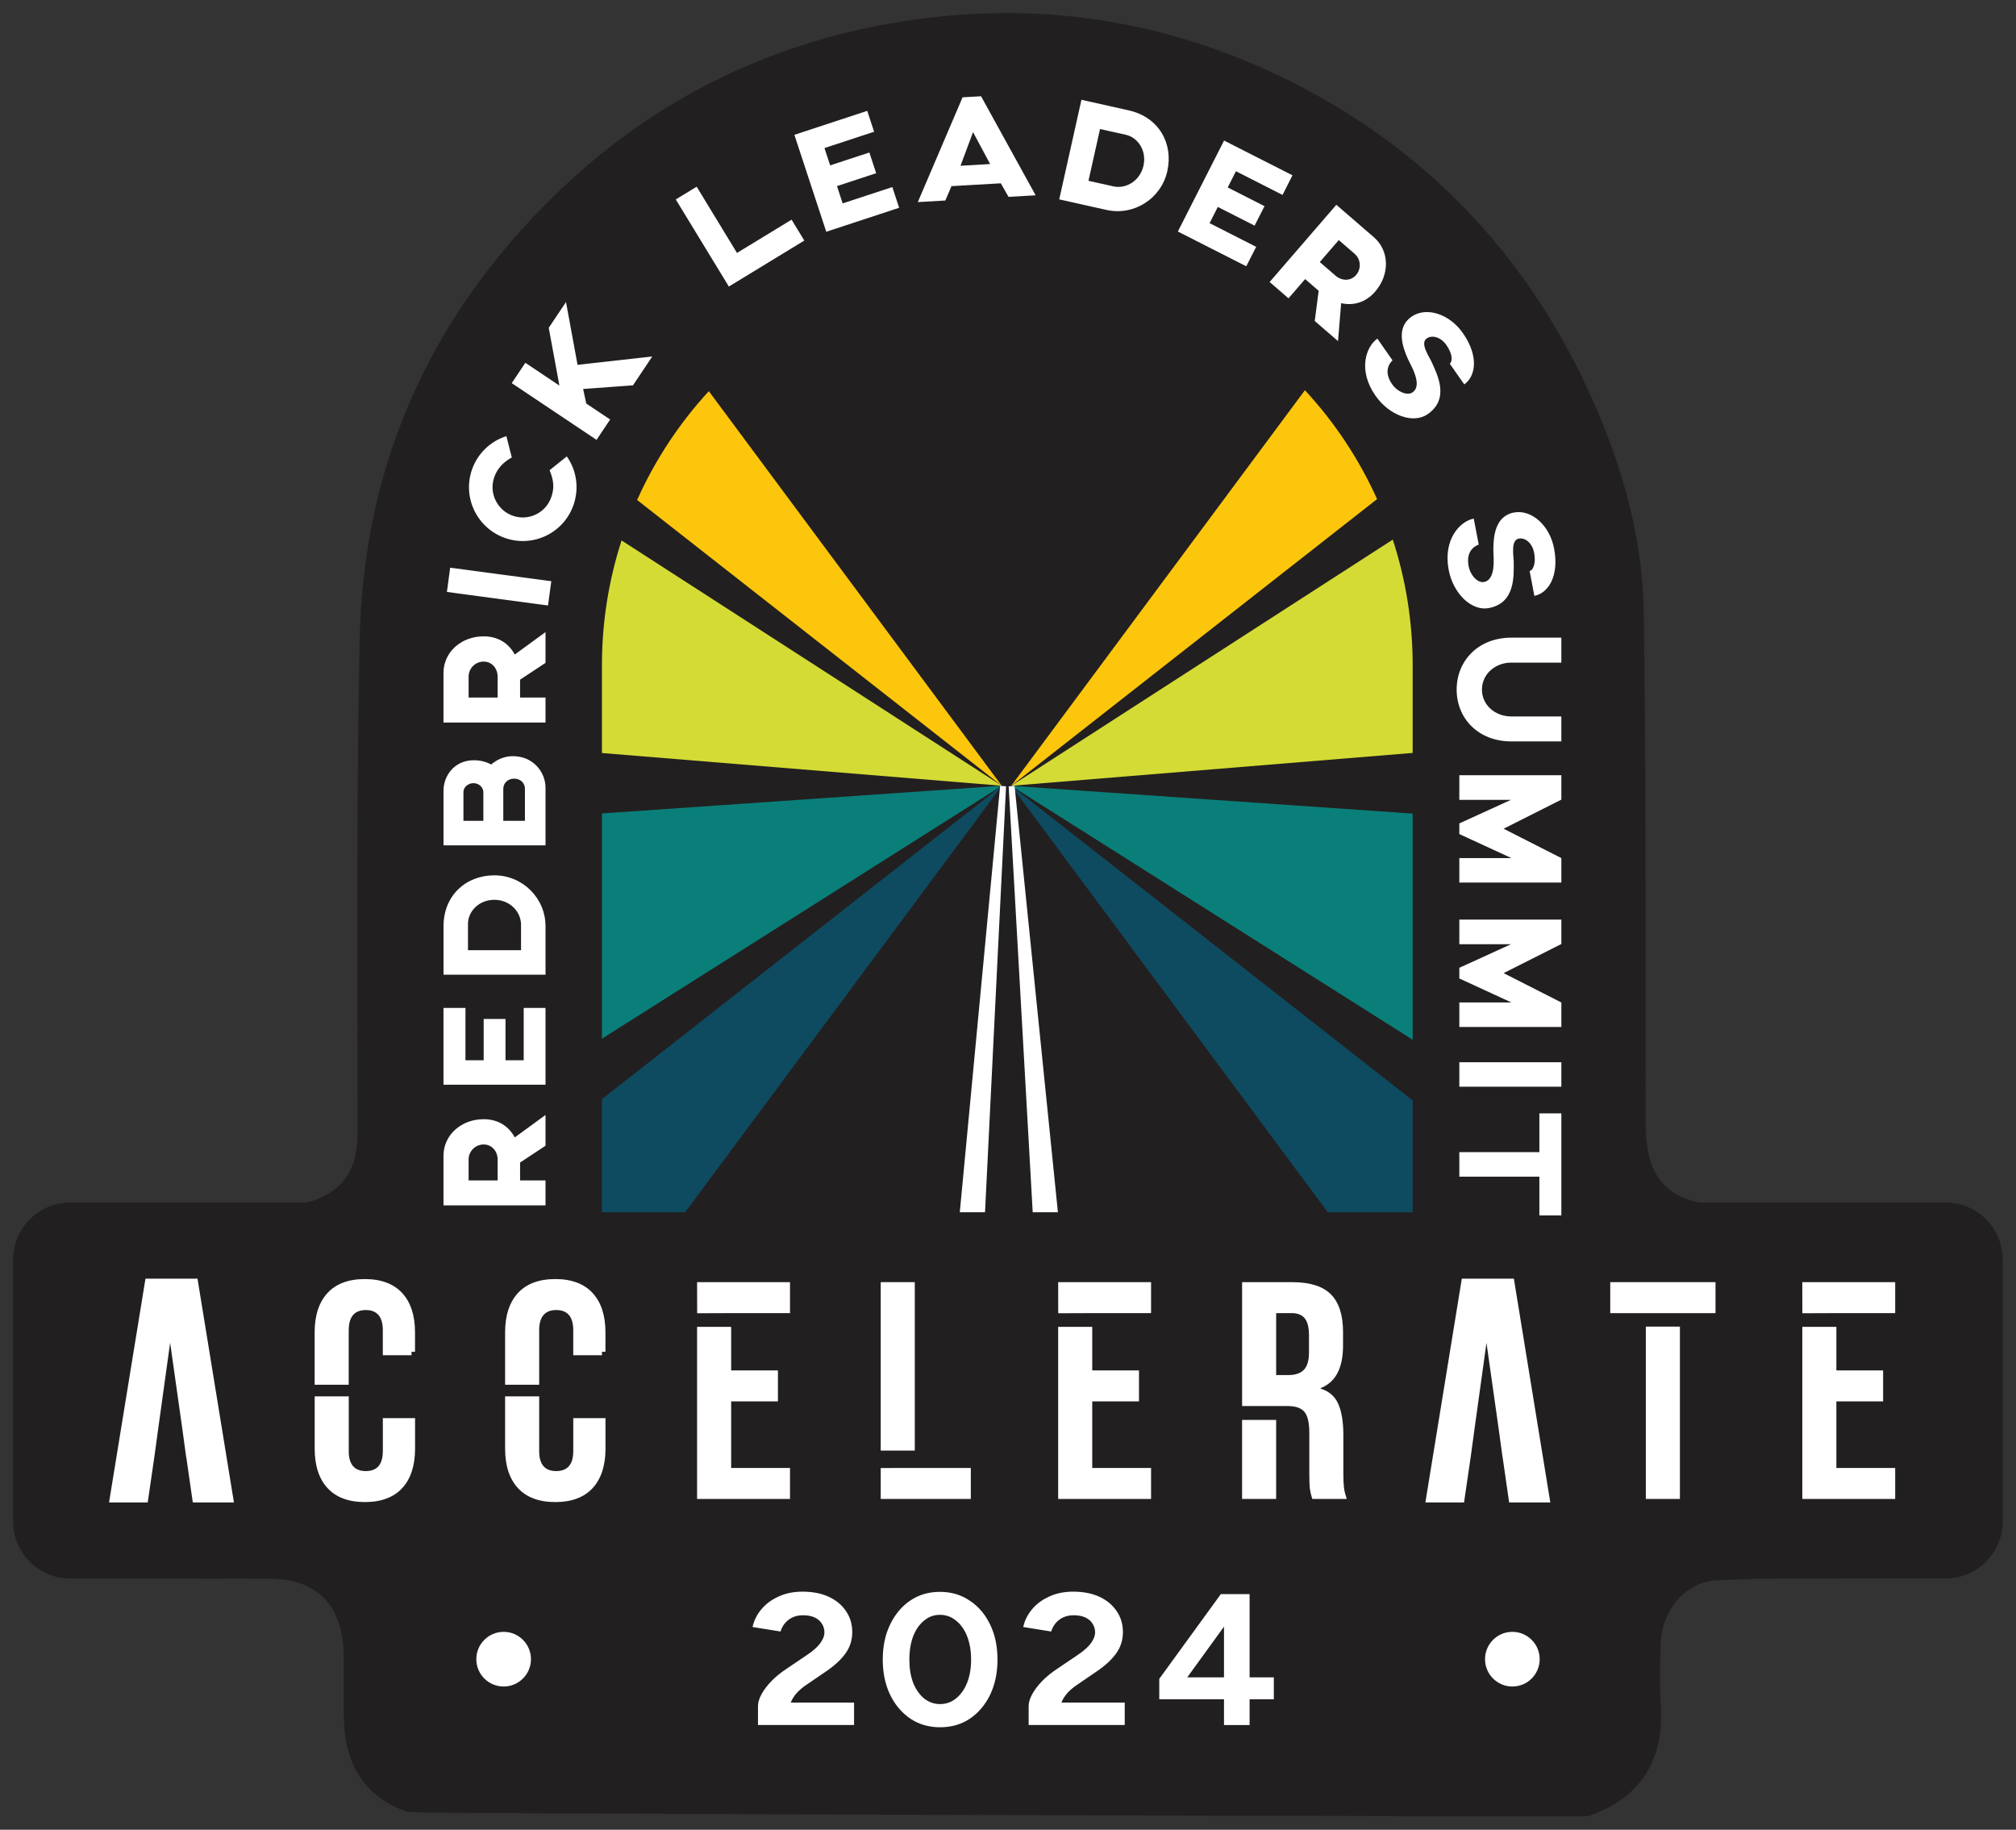 <svg width="1232" height="1118" viewBox="0 0 1232 1118" fill="none" xmlns="http://www.w3.org/2000/svg">
<rect x="0" y="0" width="1232" height="1118" fill="#333333" stroke="none"/>
<path d="M968.98 1109.79C825.35 1109.79 607.91 1109.05 521.08 1108.73C450.34 1108.47 382.6 1108.19 330.35 1107.94C306.01 1107.82 286.32 1107.72 272.69 1107.63C257.717 1107.54 249.76 1107.33 248.82 1107C223.9 1098.44 210.89 1079.54 210.18 1050.83C209.96 1042.19 210.01 1033.46 210.06 1025.01C210.08 1020.97 210.11 1016.93 210.1 1012.88C210.07 990.89 202.13 964.66 164.46 964.63C154.47 964.62 147.73 964.62 143.04 964.62C136.04 964.62 133.6 964.62 131.71 964.63C130.49 964.63 129.49 964.63 127.66 964.63C123.95 964.63 116.81 964.62 97.36 964.56C97.03 964.56 96.68 964.56 96.34 964.54C96.13 964.54 95.92 964.53 95.7 964.53H42.89C23.65 964.53 7.99 948.88 7.99 929.63V769.67C7.99 750.43 23.64 734.77 42.89 734.77H186.52C189.34 734.26 191.78 733.59 193.97 732.71C210.71 725.98 218.51 713.25 218.51 692.65C218.51 669.71 218.48 646.38 218.44 623.81C218.31 547.32 218.18 468.22 219.8 390.43C222.08 281.39 265.04 187.45 347.51 111.24C402.7 60.23 468.8 27.63 543.97 14.34C567.86 10.12 591.79 7.97 615.1 7.97C674.81 7.97 733.08 21.96 788.3 49.54C870.24 90.49 931.53 153.99 970.48 238.25C992.72 286.38 1003.85 330.79 1004.51 374.01C1005.63 447.68 1005.63 522.56 1005.63 594.98C1005.63 625.47 1005.63 656.99 1005.71 687.99C1005.78 715.54 1016.25 730.41 1038.62 734.75H1189C1208.23 734.75 1223.88 750.41 1223.88 769.65V929.61C1223.88 948.85 1208.23 964.51 1188.99 964.51H1125.96C1122.39 964.58 1118.53 964.62 1113.83 964.62C1111.04 964.62 1108.25 964.61 1105.46 964.6C1102.69 964.59 1099.93 964.58 1097.16 964.58C1095.77 964.58 1094.38 964.58 1092.98 964.59C1081.87 964.64 1076.28 964.65 1073.55 964.65H1072.55C1072.2 964.71 1071.83 964.75 1071.44 964.78C1070.84 964.82 1069.82 964.88 1068.15 964.96C1064.52 965.12 1058.41 965.32 1049.99 965.55C1030.43 966.1 1015.29 983.34 1014.78 1005.65C1014.74 1007.39 1014.7 1009.13 1014.65 1010.87C1014.4 1020.57 1014.14 1030.6 1014.86 1040.19C1017.49 1075 1002.94 1098.25 971.62 1109.31L970.33 1109.77H968.96L968.98 1109.79Z" fill="#221F20"/>
<path d="M612.17 480.1H612.16C612.16 480.1 612.09 480.04 612.05 480.01C537.82 421.84 463.59 363.68 389.35 305.51C400.33 280.98 415.19 258.55 433.16 239.01C492.83 319.36 552.5 399.72 612.16 480.08C612.16 480.08 612.163 480.086 612.17 480.1Z" fill="#FCC60D"/>
<path d="M612.19 480.1H612.16C530.73 473.44 449.29 466.76 367.85 460.11V406.53C367.85 379.91 372.06 354.26 379.85 330.22C457.26 380.15 534.65 430.07 612.05 480.01C612.09 480.03 612.12 480.06 612.16 480.08C612.17 480.09 612.18 480.09 612.19 480.1Z" fill="#D4DB35"/>
<path d="M612.19 480.12C612.13 480.16 612.08 480.19 612.02 480.23C611.72 480.42 611.43 480.6 611.13 480.79C530.04 532.08 448.95 583.37 367.85 634.66V497.03C448.97 491.41 530.08 485.8 611.19 480.19C611.25 480.18 611.32 480.18 611.38 480.18C611.65 480.16 611.92 480.14 612.19 480.12Z" fill="#0A7F79"/>
<path d="M612.19 480.12C612.19 480.12 612.13 480.2 612.1 480.24C611.75 480.71 611.4 481.19 611.05 481.66C546.93 568.01 482.82 654.35 418.7 740.71H368.19C368.01 740.71 367.85 740.55 367.85 740.37V671.57C448.94 608.04 530.03 544.5 611.11 480.96C611.42 480.72 611.74 480.48 612.05 480.23C612.1 480.19 612.14 480.16 612.19 480.12Z" fill="#0E4B60"/>
<path d="M841.55 304.96C767.07 363.32 692.6 421.68 618.11 480.04C618.07 480.07 618.04 480.1 618 480.13H617.99C617.99 480.13 617.99 480.12 618 480.11C677.82 399.54 737.64 318.98 797.45 238.42C815.53 257.95 830.49 280.39 841.55 304.96Z" fill="#FCC60D"/>
<path d="M863.3 406.53V460.05C781.53 466.74 699.77 473.44 618 480.13H617.97C617.97 480.13 617.99 480.12 618 480.11C618.04 480.09 618.07 480.06 618.11 480.04C695.79 429.92 773.46 379.81 851.14 329.71C859.03 353.9 863.3 379.72 863.3 406.53Z" fill="#D4DB35"/>
<path d="M863.3 497.12V635.3C782.25 584.05 701.22 532.8 620.17 481.54C619.53 481.14 618.89 480.73 618.25 480.33C618.16 480.27 618.06 480.21 617.97 480.15C618.42 480.18 618.88 480.21 619.33 480.24C619.57 480.26 619.8 480.28 620.04 480.29C701.13 485.9 782.21 491.51 863.3 497.12Z" fill="#0A7F79"/>
<path d="M863.3 672.36V740.37C863.3 740.55 863.15 740.71 862.96 740.71H811.44C747.75 654.92 684.06 569.14 620.35 483.36C619.61 482.35 618.86 481.35 618.11 480.34C618.06 480.28 618.02 480.21 617.97 480.15C618.05 480.21 618.12 480.27 618.2 480.33C618.87 480.85 619.53 481.37 620.2 481.9C701.24 545.38 782.26 608.88 863.3 672.36Z" fill="#0E4B60"/>
<path d="M614.81 480.47L601.96 740.71H586.54L611.05 481.66L611.11 480.96L611.13 480.79L611.19 480.19V480.16L611.38 480.18H611.4L612.02 480.23H612.05L612.1 480.24L614.81 480.47Z" fill="white"/>
<path d="M646.5 740.71H631.1L616.41 480.47L618.11 480.34L618.2 480.33H618.25L619.33 480.24H619.36L620.03 480.19L620.04 480.29L620.17 481.54L620.2 481.9L620.35 483.36L646.5 740.71Z" fill="white"/>
<path d="M295.58 683.85C281.96 683.85 271.02 693.44 271.02 706.2V736.51H333.37V721.26H317.83V710.33L333.37 700.06V681.27L314.58 694.98C311.03 688.37 304.61 683.85 295.59 683.85H295.58ZM304.12 721.26H286.37V708.5C286.37 703.42 290.49 699.29 295.58 699.29C300.67 699.29 304.12 703.51 304.12 708.59V721.25V721.26ZM320.04 647.82H308.91V622.6H295.58V647.82H284.45V615.88H271.02V662.77H333.37V615.88H320.04V647.82ZM302.11 534.84C284.95 534.84 271.04 546.92 271.04 566.01V595.55H333.38V566.01C333.38 548.75 319.37 534.84 302.11 534.84ZM318.41 580.59H285.99V564.57C285.99 556.71 292.8 549.8 302.11 549.8C311.42 549.8 318.13 556.8 318.41 564.57V580.59ZM313.42 462.03C307.95 462.03 303.55 464.24 300.19 467.11C297.31 465.58 293.76 464.52 289.64 464.52C277.56 464.52 271.03 474.11 271.03 483.13V516.51H333.37V481.31C333.37 471.82 325.89 462.03 313.41 462.03H313.42ZM295.39 501.55H283.21V484C283.21 481.12 285.9 478.53 289.34 478.53C292.78 478.53 295.29 481.12 295.39 484V501.55ZM320.8 501.55H307.57V481.89C307.57 478.63 310.26 475.76 314.18 475.76C318.1 475.76 320.79 478.54 320.79 481.89V501.55H320.8ZM295.58 388.81C281.96 388.81 271.02 398.4 271.02 411.16V441.47H333.37V426.22H317.83V415.29L333.37 405.02V386.22L314.58 399.93C311.03 393.32 304.61 388.81 295.59 388.81H295.58ZM304.12 426.21H286.37V413.45C286.37 408.37 290.49 404.24 295.58 404.24C300.67 404.24 304.12 408.46 304.12 413.54V426.2V426.21ZM273.11 361.69L334.9 369.96L336.9 355.13L275.11 346.86L273.11 361.69ZM335.86 287.26C338.27 293.32 338.95 297.7 336.95 303.62C333.71 313.26 323.27 318.46 313.64 315.22C303.99 311.98 298.71 301.51 301.94 291.88C303.92 285.97 307.77 282.31 312.76 279.52L309.45 266.48C299.83 269.53 291.75 277.03 288.3 287.3C282.54 304.49 291.87 323.1 309.06 328.87C326.24 334.63 344.82 325.39 350.59 308.21C354.03 297.94 352.2 287.09 346.37 278.88L335.86 287.29V287.26ZM345.91 184.52L335.34 200.31L341.86 235.59L321.05 221.67L312.74 234.1L364.55 268.76L372.86 256.32L358.27 246.56L356.36 237.68L386.82 235.44L398.6 217.82L352.95 222.93L345.88 184.51H345.89L345.91 184.52ZM450.38 154.54L425.74 114.08L412.97 121.86L445.42 175.09L491.52 146.99L483.74 134.22L450.42 154.53V154.56H450.39L450.38 154.54ZM514.96 124.29L511.49 113.71L535.44 105.84L531.28 93.18L507.32 101.05L503.84 90.47L534.18 80.5L529.99 67.74L485.45 82.38L504.94 141.6L549.48 126.96L545.32 114.3L514.98 124.27V124.3L514.96 124.29ZM588.23 59.49L560.88 123.49L577.73 122.51L581.45 113.74L611.62 112L616.32 120.28L632.89 119.33L599.54 58.81L588.25 59.46H588.22L588.23 59.49ZM586.98 101.26L594.64 80.74L605.08 100.23L586.99 101.28H586.98V101.26ZM689.72 67.42L660.88 60.98L647.3 121.82L676.14 128.26C692.98 132.03 709.61 121.38 713.37 104.54C717.11 87.79 708.34 71.58 689.72 67.42ZM698.78 101.27C696.75 110.35 688.45 115.38 680.81 113.96L665.17 110.48L672.24 78.84C672.24 78.84 683.94 81.46 687.88 82.32C695.56 84.03 700.81 92.19 698.79 101.26L698.78 101.27ZM766.71 137.84L772.76 125.96L750.27 114.53L755.3 104.62L783.77 119.1L789.85 107.12L748.04 85.88L719.8 141.46L761.61 162.7L767.66 150.82L739.19 136.35L744.22 126.44L766.71 137.87H766.72L766.71 137.84ZM840.43 178.12C849.34 167.81 849.22 153.26 839.58 144.94C834 140.11 816.65 125.13 816.65 125.13L775.89 172.31L787.42 182.28L797.58 170.52L805.85 177.66L803.46 196.13L817.68 208.42L819.59 185.24C826.91 186.88 834.53 184.97 840.42 178.14H840.43V178.12ZM828.73 168.02C825.34 171.94 819.95 171.73 816.11 168.39L806.54 160.12L818.14 146.69L827.79 155.03C831.64 158.34 832.05 164.16 828.74 168.02H828.73ZM885.97 222.22L894.82 234.88C901.66 230.11 904.03 217.91 893.98 203.52C885.74 191.72 871.6 187.22 862.55 193.53C852.88 200.29 857.28 212.3 860.28 219.11C861.94 222.98 869.75 235.18 863.23 239.74C860.09 241.94 854.09 239.56 850.7 234.7C844.38 225.66 850.91 220.28 851 220.21L841.72 206.91C834.81 211.74 829.63 226.12 840.56 241.77C849.07 253.96 863.72 259.18 872.53 253.03C886.06 243.58 878.39 228.94 874.74 220.84C873.24 217.68 867.69 209.74 871.85 206.82C875.32 204.4 880.63 206.17 883.78 210.66C888.44 217.34 887.25 221.32 886 222.22H885.97ZM909.88 371.53C926.08 368.44 925.08 351.93 925.05 343.06C924.97 339.56 923.15 330.04 928.14 329.1C932.29 328.31 936.42 332.1 937.46 337.48C938.99 345.48 936.27 348.64 934.77 348.92L937.67 364.09C945.87 362.53 953.01 352.38 949.72 335.14C947.03 321 935.95 311.12 925.12 313.17C913.52 315.38 912.66 328.14 912.6 335.58C912.53 339.79 914.67 354.13 906.86 355.61C903.09 356.33 898.6 351.71 897.48 345.88C895.41 335.05 903.57 332.79 903.67 332.79L900.62 316.87C892.32 318.46 881.74 329.46 885.31 348.21C888.09 362.81 899.33 373.55 909.87 371.54L909.88 371.53ZM923.56 404.87H954.15V389.62H923.56C903.52 389.62 890.18 403.63 890.18 421.36C890.18 439.09 903.51 453.01 923.56 453.01H954.15V437.76H923.56C913.77 437.76 905.63 430.85 905.63 421.36C905.63 411.87 913.79 404.86 923.56 404.86V404.87ZM891.81 488.73H923.36L891.81 503.12V509.63L923.65 524.3H891.81V539.26H954.16V524.3L918.87 506.37L953.88 488.72H954.16V473.67H891.81V488.72V488.73ZM891.81 576.95H923.36L891.81 591.34V597.86L923.65 612.53H891.81V627.49H954.16V612.53L918.87 594.6L953.88 576.95H954.16V561.89H891.81V576.95ZM891.81 664.01H954.16V649.05H891.81V664.01ZM940.73 703.99H891.81V718.95H940.73V742.65H954.16V680.3H940.73V704V703.99Z" fill="white"/>
<path d="M463.21 1054.02V1042.48C463.21 1040.27 463.93 1037.83 465.39 1035.17C466.85 1032.51 468.87 1029.83 471.45 1027.17C474.04 1024.5 477.07 1022.03 480.54 1019.75L493.4 1011.06C495.19 1009.91 496.84 1008.62 498.37 1007.18C499.98 1005.74 501.29 1004.18 502.25 1002.49C503.3 1000.73 503.82 999.06 503.82 997.46C503.82 995.48 503.3 993.69 502.25 992.09C501.27 990.49 499.83 989.23 497.89 988.32C495.95 987.4 493.56 986.95 490.74 986.95C488.32 986.95 486.12 987.4 484.18 988.32C482.32 989.24 480.78 990.46 479.56 991.97C478.34 993.5 477.49 995.13 477.01 996.88L459.9 994.13C460.71 990.32 462.45 986.78 465.11 983.51C467.77 980.24 471.26 977.6 475.55 975.62C479.91 973.57 484.85 972.53 490.35 972.53C496.65 972.53 502.08 973.59 506.61 975.73C511.14 977.87 514.61 980.8 517.05 984.53C519.56 988.18 520.82 992.45 520.82 997.33C520.82 1002.21 519.36 1006.71 516.46 1010.59C513.63 1014.4 509.7 1017.98 504.69 1021.33L493.16 1029.21C490.81 1030.74 488.8 1032.42 487.1 1034.24C485.4 1036.07 484.11 1038.1 483.22 1040.3H521.93V1054.01H463.21V1054.02ZM574.53 1055.39C567.66 1055.39 561.58 1053.64 556.33 1050.14C551.08 1046.56 546.95 1041.68 543.95 1035.51C540.96 1029.26 539.46 1022.1 539.46 1014.02C539.46 1005.94 540.96 998.82 543.95 992.65C546.94 986.4 551.03 981.53 556.2 978.02C561.45 974.44 567.53 972.65 574.4 972.65C581.27 972.65 587.35 974.43 592.6 978.02C597.94 981.52 602.1 986.4 605.09 992.65C608.08 998.83 609.58 1005.95 609.58 1014.02C609.58 1022.09 608.08 1029.26 605.09 1035.51C602.1 1041.68 597.97 1046.56 592.71 1050.14C587.45 1053.64 581.38 1055.39 574.51 1055.39H574.52H574.53ZM574.53 1041.22C578.17 1041.22 581.4 1040.07 584.23 1037.79C587.15 1035.42 589.4 1032.22 591.03 1028.19C592.64 1024.08 593.45 1019.35 593.45 1014.01C593.45 1008.67 592.64 1003.95 591.03 999.83C589.42 995.71 587.15 992.52 584.23 990.23C581.4 987.87 578.13 986.69 574.4 986.69C570.67 986.69 567.53 987.87 564.7 990.23C561.87 992.51 559.64 995.71 558.03 999.83C556.49 1003.94 555.72 1008.67 555.72 1014.01C555.72 1019.35 556.48 1024.07 558.03 1028.19C559.64 1032.22 561.87 1035.42 564.7 1037.79C567.62 1040.07 570.89 1041.22 574.53 1041.22ZM628.62 1054.02V1042.48C628.62 1040.27 629.34 1037.83 630.8 1035.17C632.26 1032.51 634.28 1029.83 636.86 1027.17C639.45 1024.5 642.48 1022.03 645.95 1019.75L658.81 1011.06C660.59 1009.91 662.25 1008.62 663.78 1007.18C665.39 1005.74 666.7 1004.18 667.66 1002.49C668.71 1000.73 669.23 999.06 669.23 997.46C669.23 995.48 668.71 993.69 667.66 992.09C666.68 990.49 665.24 989.23 663.3 988.32C661.36 987.4 658.97 986.95 656.15 986.95C653.73 986.95 651.53 987.4 649.59 988.32C647.74 989.24 646.19 990.46 644.97 991.97C643.75 993.5 642.9 995.13 642.42 996.88L625.31 994.13C626.12 990.32 627.86 986.78 630.52 983.51C633.18 980.24 636.67 977.6 640.96 975.62C645.32 973.57 650.27 972.53 655.76 972.53C662.06 972.53 667.49 973.59 672.02 975.73C676.55 977.87 680.02 980.8 682.46 984.53C684.97 988.18 686.23 992.45 686.23 997.33C686.23 1002.21 684.77 1006.71 681.87 1010.59C679.04 1014.4 675.11 1017.98 670.1 1021.33L658.57 1029.21C656.22 1030.74 654.21 1032.42 652.51 1034.24C650.81 1036.07 649.52 1038.1 648.63 1040.3H687.34V1054.01H628.62V1054.02ZM748 1054.02V1038.26H708.44V1025.81L746.06 974.04H763.65V1024.9H778.45V1038.27H763.65V1054.03H748V1054.02ZM725.55 1024.89H748V993.91L725.55 1024.89Z" fill="white"/>
<path d="M307.78 1030.49C317.003 1030.49 324.48 1023.01 324.48 1013.79C324.48 1004.57 317.003 997.09 307.78 997.09C298.557 997.09 291.08 1004.57 291.08 1013.79C291.08 1023.01 298.557 1030.49 307.78 1030.49Z" fill="white"/>
<path d="M924.22 1030.49C933.443 1030.49 940.92 1023.01 940.92 1013.79C940.92 1004.57 933.443 997.09 924.22 997.09C914.997 997.09 907.52 1004.57 907.52 1013.79C907.52 1023.01 914.997 1030.49 924.22 1030.49Z" fill="white"/>
<path d="M88.9 781.29L66.64 918.01H90.27L94.32 890.25L96.78 872.27L103.97 820.44L111.31 872.27L113.77 890.25H113.83L117.82 918.01H142.96L120.7 781.29H88.9Z" fill="white"/>
<path d="M893.33 781.29L871.07 918.01H894.69L898.76 890.25L901.21 872.27L908.4 820.49L915.74 872.27L918.2 890.25H918.25L922.25 918.01H947.41L925.14 781.29H893.33Z" fill="white"/>
<path d="M233.95 886.75C233.95 894.79 230.45 898.86 223.54 898.86C216.63 898.86 213.13 894.78 213.13 886.75V853.2H192.31V885.24C192.31 895.54 194.95 903.63 200.17 909.27C205.37 914.92 213.05 917.79 222.98 917.79C232.91 917.79 240.57 914.93 245.79 909.27C251 903.62 253.65 895.53 253.65 885.24V866.5H233.96V886.75H233.95Z" fill="white"/>
<path d="M213.12 812.75C213.12 804.59 216.62 800.46 223.53 800.46C230.44 800.46 233.94 804.6 233.94 812.75V828.07H251.5V825.96H253.62V814.08C253.62 803.77 250.98 795.69 245.76 790.05C240.56 784.4 232.88 781.53 222.95 781.53C213.02 781.53 205.35 784.4 200.14 790.04C194.93 795.68 192.28 803.77 192.28 814.07V846.11H213.1V812.74L213.12 812.75Z" fill="white"/>
<path d="M350.32 886.75C350.32 894.79 346.82 898.86 339.91 898.86C333 898.86 329.5 894.78 329.5 886.75V853.2H308.68V885.24C308.68 895.55 311.32 903.63 316.54 909.27C321.74 914.92 329.42 917.79 339.35 917.79C349.28 917.79 356.94 914.93 362.16 909.27C367.37 903.62 370.02 895.53 370.02 885.24V866.5H350.33V886.75H350.32Z" fill="white"/>
<path d="M339.34 781.53C329.41 781.53 321.74 784.4 316.54 790.04C311.33 795.68 308.68 803.77 308.68 814.07V846.11H329.5V812.74C329.5 804.58 333 800.45 339.91 800.45C346.82 800.45 350.32 804.59 350.32 812.74V828.06H367.88V825.95H370V814.07C370 803.76 367.36 795.68 362.14 790.04C356.94 784.39 349.26 781.52 339.33 781.52L339.34 781.53Z" fill="white"/>
<path d="M446.82 856.27H475.4V837.35H446.82V810.73H426V915.89H482.78V896.96H446.82V856.27Z" fill="white"/>
<path d="M426.04 802.42L444.7 802.35H482.78V783.42H426L426.04 802.42Z" fill="white"/>
<path d="M667.48 856.27H696.05V837.35H667.48V810.73H646.66V915.89H703.43V896.96H667.48V856.27Z" fill="white"/>
<path d="M646.69 802.42L665.36 802.35H703.43V783.42H646.66L646.69 802.42Z" fill="white"/>
<path d="M1122.22 856.27H1150.79V837.35H1122.22V810.73H1101.41V915.89H1158.17V896.96H1122.22V856.27Z" fill="white"/>
<path d="M1101.4 783.42L1101.44 802.42L1120.1 802.35H1158.17V783.42H1101.4Z" fill="white"/>
<path d="M559.04 783.42H538.22V886.33H559.04V783.42Z" fill="white"/>
<path d="M538.22 915.89H593.28V896.96L538.22 896.98V915.89Z" fill="white"/>
<path d="M821.31 908.96C821.05 906.65 820.93 903.65 820.93 899.79V876.52C820.93 868.75 819.88 862.45 817.82 857.78C815.76 853.15 812.16 850.03 807.13 848.51V848.14C816.3 844.45 820.75 835.91 820.75 822.02V813.89C820.75 803.59 818.27 795.86 813.37 790.9C808.47 785.94 800.58 783.43 789.91 783.43H759.06V859.13H787.07C791.83 859.13 795.24 860.34 797.19 862.72C799.14 865.11 800.13 869.38 800.13 875.4V899.62C800.13 904.47 800.25 907.9 800.5 909.82C800.68 911.21 801.02 912.74 801.52 914.38L801.98 915.88H823.04L822.18 913.12C821.76 911.79 821.47 910.39 821.31 908.95V908.96ZM779.87 802.34H789.33C792.97 802.34 795.67 803.42 797.37 805.55C799.09 807.73 799.93 811.13 799.93 815.96V826.19C799.93 831.29 798.91 834.81 796.8 836.98C794.74 839.11 791.59 840.19 787.44 840.19H779.88V802.35L779.87 802.34Z" fill="white"/>
<path d="M779.87 867.6H759.05V915.88H779.87V867.6Z" fill="white"/>
<path d="M1048.37 783.42H984.04V802.36H1048.37V783.42Z" fill="white"/>
<path d="M1026.61 810.58H1005.79V915.88H1026.61V810.58Z" fill="white"/>
</svg>
